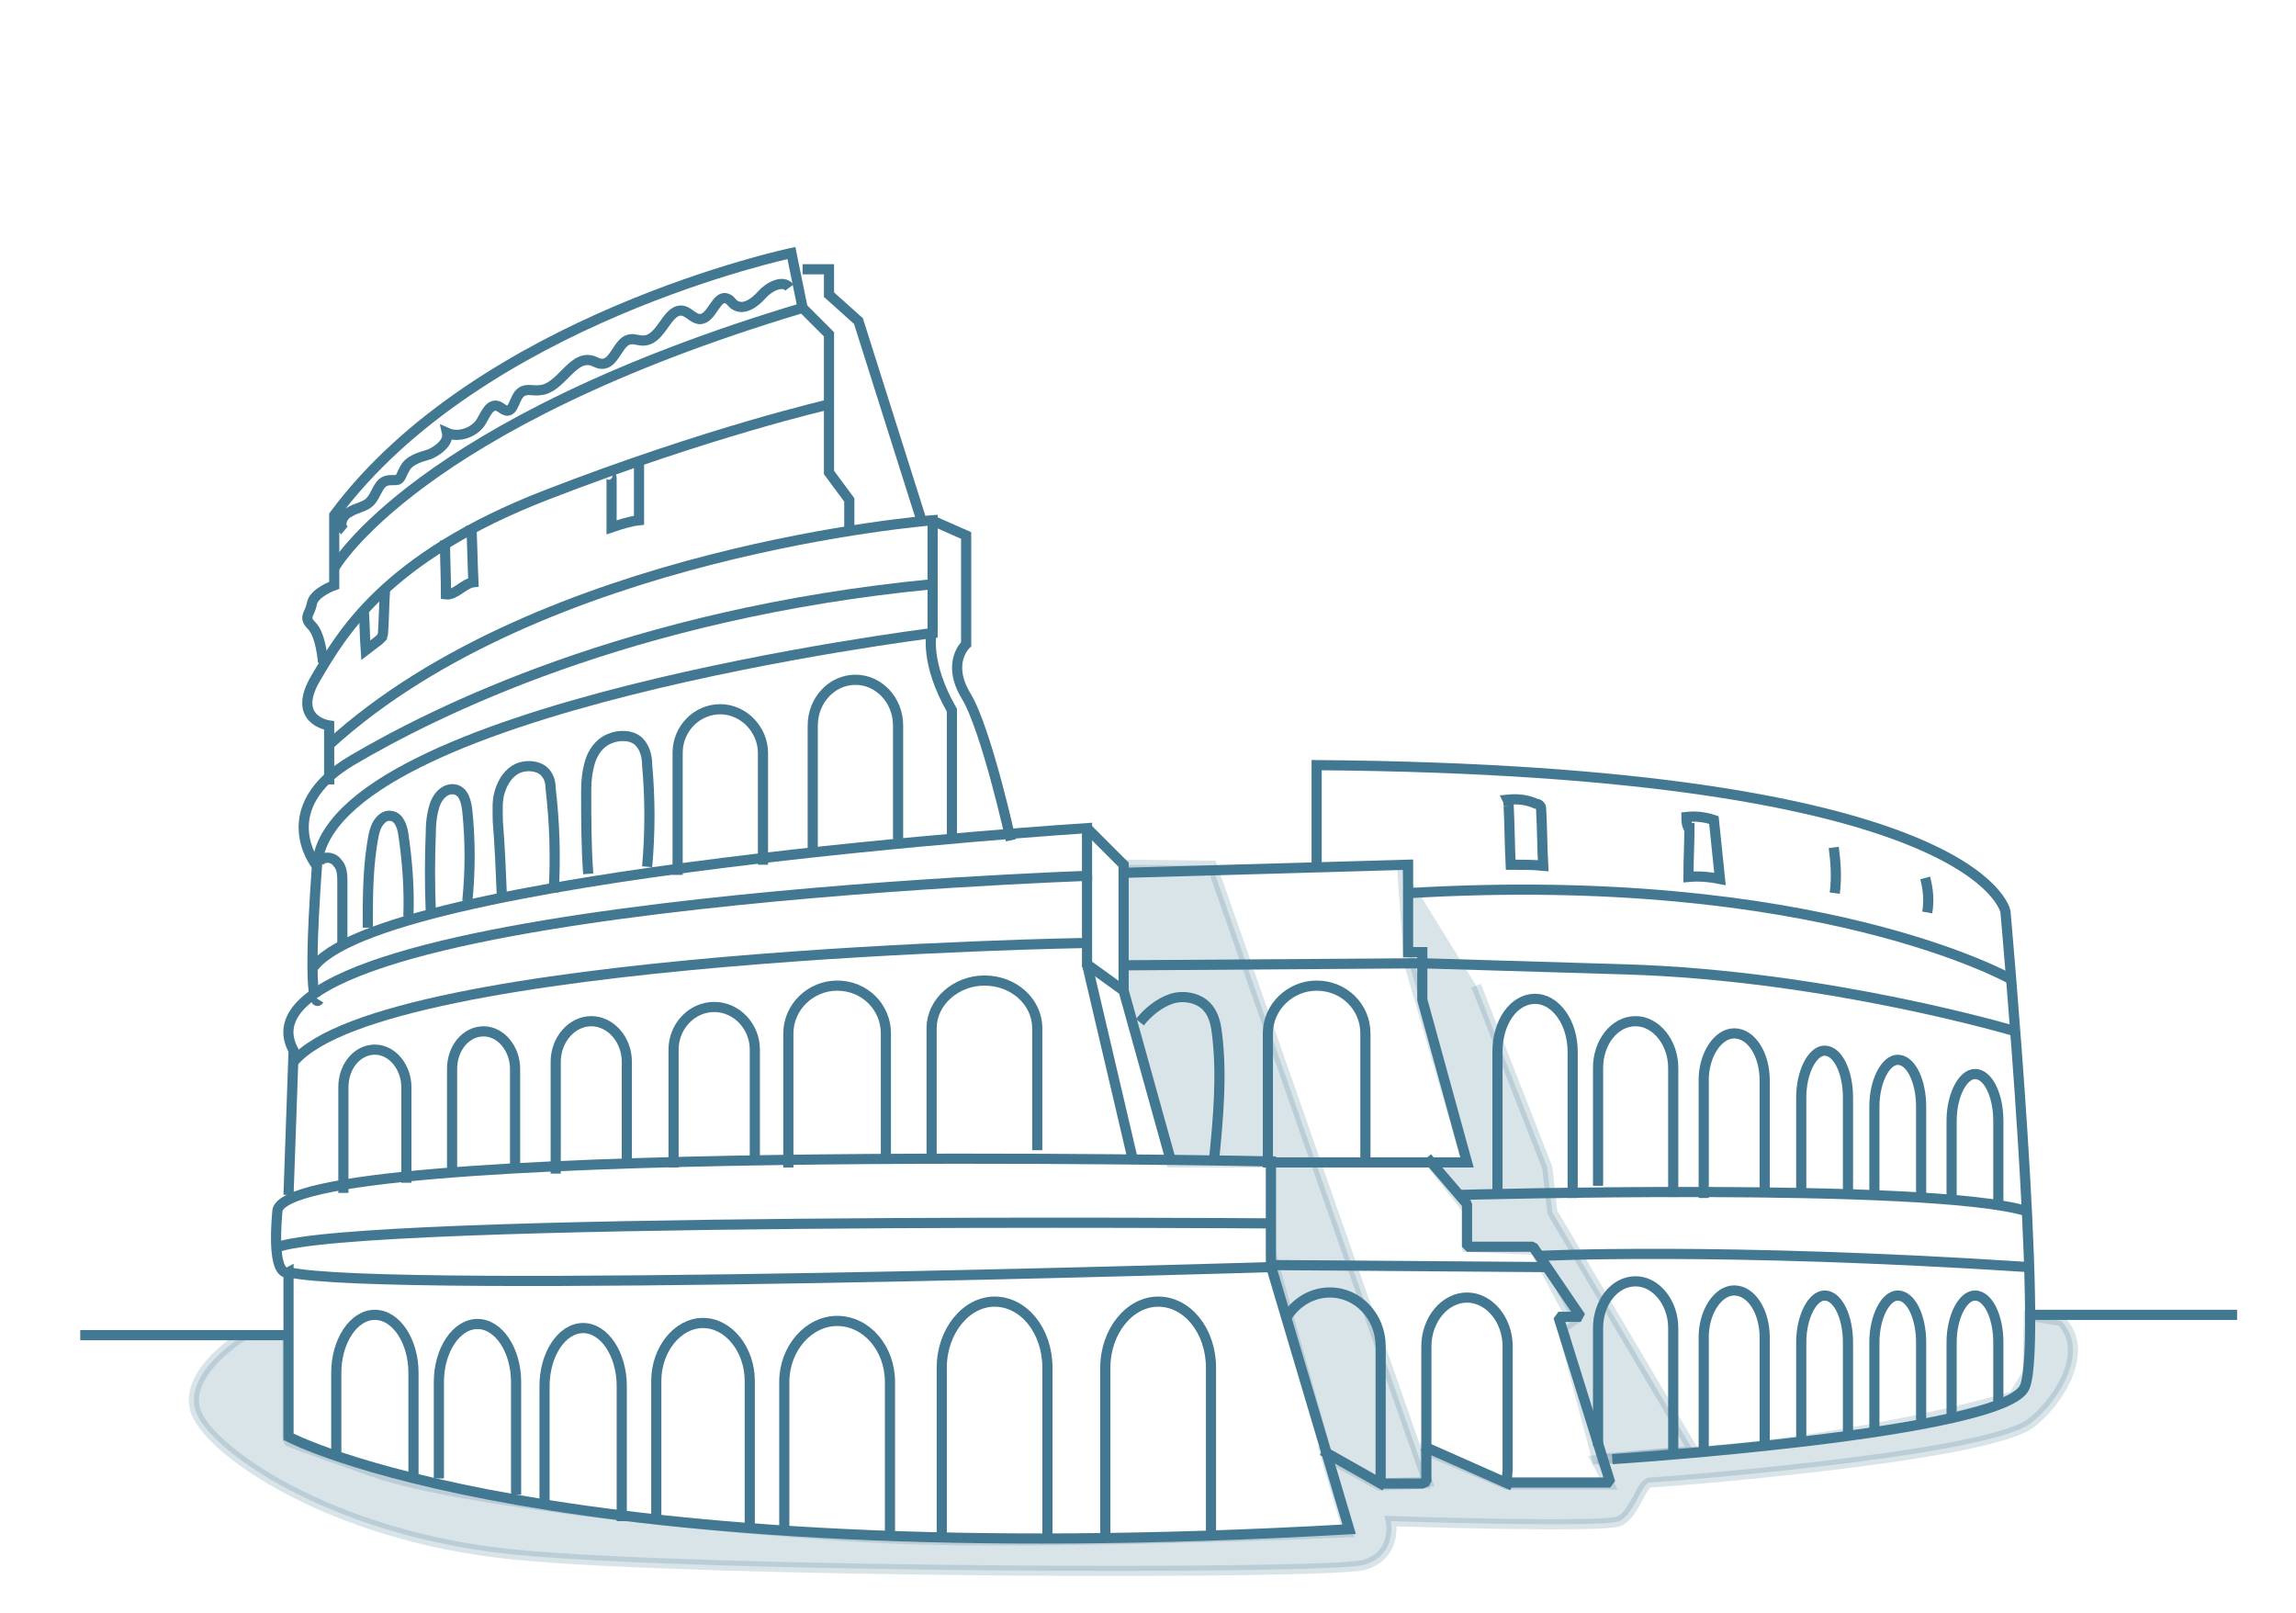 <?xml version="1.0" encoding="utf-8"?>
<!-- Generator: Adobe Illustrator 24.2.1, SVG Export Plug-In . SVG Version: 6.00 Build 0)  -->
<svg version="1.1" id="Livello_1" xmlns="http://www.w3.org/2000/svg" xmlns:xlink="http://www.w3.org/1999/xlink" x="0px" y="0px"
	 viewBox="0 0 226 158.7" style="enable-background:new 0 0 226 158.7;" xml:space="preserve">
<style type="text/css">
	.st0{opacity:0.2;fill:#427892;stroke:#427892;stroke-miterlimit:10;enable-background:new    ;}
	.st1{fill:none;stroke:#427892;stroke-miterlimit:10;}
	.st2{fill:none;stroke:#427892;stroke-linecap:square;stroke-linejoin:bevel;stroke-miterlimit:10;}
</style>
<g id="Livello_4">
	<path class="st0" d="M28.4,131.4H24c0,0-5.8,3.5-4.8,7.3s13.1,12.5,31.5,14.3s80.3,2,83.6,1s2.6-4.3,2.6-4.3s21,0.7,22.5,0
		s2.2-3.8,3-3.8s32.2-2.4,37.3-5.7c2.1-1.4,6.4-6.8,3.2-10.2l-3.2-0.5l-0.1,5.6l-1.4,2.3c0,0-15.8,4.8-35.1,5.7l-6,0.6l1.3,2.4
		h-10.1l-8-3.4v3.3l-4.5,0.2l-5.3-2.9l2.2,7.5c0,0-30.1,1.3-45.1,0.6s-42.1-3.5-50.7-6.5s-8.6-3.1-8.6-3.1v-10.4L28.4,131.4
		L28.4,131.4z"/>
	<polygon class="st0" points="110.6,85.1 119.3,85.2 140.5,145.8 135.9,146 130.6,143 125.1,123.4 125.1,114.4 115.3,114.4 
		110.6,97.5 	"/>
	<polyline class="st0" points="145.3,97 152.3,114.9 152.8,119.3 166.7,142.8 157.2,143.6 153.8,130.7 154.8,130 151.1,123 
		144.4,122.7 144.4,119 140.8,114.4 144.4,114.4 138.7,94.8 138,85.2 138,85.2 	"/>
</g>
<g id="Livello_2_1_">
	<path class="st1" d="M158.7,143.6c0,0,38.7-2.5,40.6-7.1s-1.9-46.8-1.9-46.8s-2.5-13.9-67.8-14.4v10.1"/>
	<path class="st1" d="M83.6,52.1v-2.9l-2-2.7v-6.7v-6.9L79,30.3l-1.1-5.4c0,0-30.7,6.5-45,25.8v6.9c0,0-2,0.7-2.2,1.8
		s-0.9,1.3,0,2.2s1.1,3.6,1.1,3.6"/>
	<path class="st1" d="M32.4,77.2v-5.8c0,0-3.8-0.5-1.3-4.7s6.7-11.8,22.7-18s27.8-8.9,27.8-8.9"/>
	<path class="st1" d="M32.4,73.3c20.9-19.1,59.4-22.1,59.4-22.1v11.1c0,0-59.5,7.4-60.6,22.9c-1.1,15.4,0.2,13.2,0.2,13.2"/>
	<path class="st1" d="M31.1,85.1c0,0-4.4-5.6,3.6-10.3s27.2-14.4,57-17.3"/>
	<path class="st1" d="M32.9,55.9c0,0,8-14.2,46.1-25.6"/>
	<polyline class="st1" points="79,26.5 81.6,26.5 81.6,29 84.5,31.6 90.7,51.2 	"/>
	<path class="st1" d="M91.7,51.2l3.4,1.5v10.7c0,0-2,1.8,0,5.1s4.4,14.2,4.4,14.2"/>
	<path class="st1" d="M91.7,62.3c0,0-0.7,2.9,2,7.6v12.7"/>
	<path class="st1" d="M30.7,95.4C36.8,86,107,81.5,107,81.5v4.7c0,0-86,2.9-78.1,17.2l-0.5,14.2"/>
	<polyline class="st1" points="107,86.2 107,94.9 110.6,97.5 110.6,85.1 107,81.5 	"/>
	<line class="st1" x1="115.3" y1="114.4" x2="110.6" y2="97.5"/>
	<path class="st1" d="M132.8,150.5C54,155,28.4,141.4,28.4,141.4v-16.2c0,0-1.7,0.9-1.1-6s97.8-4.9,97.8-4.9v10.3L132.8,150.5z"/>
	<path class="st1" d="M125.1,124.7c0,0-87.3,2.7-96.7,0.5"/>
	<path class="st1" d="M125.1,120.4c0,0-90.3-0.7-98,2.4"/>
	<polyline class="st1" points="125.1,114.4 140.8,114.4 144.4,114.4 140,98.4 140,93.7 138.6,93.7 138.6,85.1 110.6,85.9 	"/>
	<path class="st1" d="M198.4,101.5c0,0-18.4-5.5-38.4-6.1s-20-0.6-20-0.6L110.6,95"/>
	<path class="st1" d="M198,96.4c0,0-19.1-10.9-59.4-8.5"/>
	<path class="st1" d="M151.5,123.6c0,0,17.6-0.9,48.2,1.1"/>
	<path class="st1" d="M143.6,117.6c0,0,46.5-1.3,55.9,1.6"/>
	<line class="st1" x1="152.3" y1="124.7" x2="125.1" y2="124.5"/>
	<line class="st1" x1="199.8" y1="129.4" x2="220.2" y2="129.4"/>
	<line class="st1" x1="28.4" y1="131.4" x2="7.9" y2="131.4"/>
	<line class="st1" x1="107" y1="94.9" x2="111.5" y2="114.1"/>
	<path class="st1" d="M80,83.7V71.4c0-2.5,1.9-4.5,4.2-4.5l0,0c2.3,0,4.2,2,4.2,4.5v11.2"/>
	<path class="st1" d="M91.7,114.3v-13.1c0-2.6,2.4-4.7,5.2-4.7l0,0c2.9,0,5.2,2.1,5.2,4.7v12"/>
	<path class="st1" d="M108.8,151.5v-16.9c0-3.6,2.4-6.5,5.2-6.5l0,0c2.9,0,5.2,2.9,5.2,6.5V151"/>
	<path class="st1" d="M164.7,143.4v-12.7c0-2.5-1.7-4.6-3.7-4.6l0,0c-2.1,0-3.7,2.1-3.7,4.6v11.6"/>
	<path class="st1" d="M173.7,142.3v-10.7c0-2.5-1.3-4.6-3-4.6l0,0c-1.6,0-3,2.1-3,4.6v11.6"/>
	<path class="st1" d="M181.9,141.3v-9.2c0-2.5-1-4.6-2.3-4.6l0,0c-1.2,0-2.3,2.1-2.3,4.6v9.8"/>
	<path class="st1" d="M189.1,140.2v-8.1c0-2.5-1-4.6-2.3-4.6l0,0c-1.2,0-2.3,2.1-2.3,4.6v8.9"/>
	<path class="st1" d="M196.7,138.3v-6.2c0-2.5-1-4.6-2.3-4.6l0,0c-1.2,0-2.3,2.1-2.3,4.6v7.5"/>
	<path class="st1" d="M164.7,117.8v-12.7c0-2.5-1.7-4.6-3.7-4.6l0,0c-2.1,0-3.7,2.1-3.7,4.6v11.6"/>
	<path class="st1" d="M154.8,117.9v-14.4c0-2.9-1.7-5.2-3.7-5.2l0,0c-2.1,0-3.7,2.3-3.7,5.2v14.2"/>
	<path class="st1" d="M173.7,117v-10.7c0-2.5-1.3-4.6-3-4.6l0,0c-1.6,0-3,2.1-3,4.6v11.6"/>
	<path class="st1" d="M181.9,117.3V108c0-2.5-1-4.6-2.3-4.6l0,0c-1.2,0-2.3,2.1-2.3,4.6v9.8"/>
	<path class="st1" d="M189.1,117.9v-9c0-2.5-1-4.6-2.3-4.6l0,0c-1.2,0-2.3,2.1-2.3,4.6v8.9"/>
	<path class="st1" d="M196.7,119v-8.7c0-2.5-1-4.6-2.3-4.6l0,0c-1.2,0-2.3,2.1-2.3,4.6v7.5"/>
	<path class="st1" d="M92.7,151.4v-16.8c0-3.6,2.4-6.5,5.2-6.5l0,0c2.9,0,5.2,2.9,5.2,6.5V151"/>
	<path class="st1" d="M77.2,150.3V136c0-3.3,2.4-6,5.2-6l0,0c2.9,0,5.2,2.7,5.2,6v15"/>
	<path class="st1" d="M64.6,149.5v-13.6c0-3.1,2.1-5.7,4.6-5.7l0,0c2.5,0,4.6,2.6,4.6,5.7v14.4"/>
	<path class="st1" d="M53.6,148.1v-11.7c0-3.1,1.7-5.7,3.8-5.7l0,0c2.1,0,3.8,2.6,3.8,5.7v13.3"/>
	<path class="st1" d="M43.2,145.5V136c0-3.1,1.7-5.7,3.8-5.7l0,0c2.1,0,3.8,2.6,3.8,5.7v11.1"/>
	<path class="st1" d="M33.1,143.5v-8.4c0-3.1,1.7-5.7,3.8-5.7l0,0c2.1,0,3.8,2.6,3.8,5.7v10"/>
	<path class="st1" d="M77.6,114.9v-13.2c0-2.6,2.2-4.7,4.8-4.7l0,0c2.7,0,4.8,2.1,4.8,4.7v12"/>
	<path class="st1" d="M124.8,114.9v-13.2c0-2.6,2.2-4.7,4.8-4.7l0,0c2.7,0,4.8,2.1,4.8,4.7v13.1"/>
	<path class="st1" d="M66.3,114.9v-11.6c0-2.3,1.8-4.2,4-4.2l0,0c2.2,0,4,1.9,4,4.2v10.6"/>
	<path class="st1" d="M54.7,115.5v-11c0-2.2,1.6-4,3.5-4l0,0c1.9,0,3.5,1.8,3.5,4v10"/>
	<path class="st1" d="M44.5,115.5v-10.3c0-2.1,1.4-3.7,3.1-3.7l0,0c1.7,0,3.1,1.7,3.1,3.7v9.4"/>
	<path class="st1" d="M33.8,117.4V107c0-2.1,1.4-3.7,3.1-3.7l0,0c1.7,0,3.1,1.7,3.1,3.7v9.4"/>
	<path class="st1" d="M66.7,86.1v-12c0-2.4,1.9-4.3,4.2-4.3l0,0c2.3,0,4.2,2,4.2,4.3v11"/>
	<path class="st1" d="M57.9,86c-0.2-2.7-0.2-5.5-0.2-8.2c0-1,0.1-1.9,0.4-2.9c0.3-0.9,0.9-1.8,1.9-2.2c0.9-0.4,2.2-0.4,2.9,0.3
		c0.6,0.6,0.8,1.5,0.8,2.3c0.3,3.3,0.3,6.6,0,10"/>
	<path class="st1" d="M49.4,88.2c-0.1-2.5-0.2-4.9-0.4-7.4c0-1-0.1-2,0.2-2.9c0.3-1,0.9-1.9,1.8-2.3c1-0.4,2.3-0.2,2.8,0.6
		c0.3,0.4,0.4,0.9,0.4,1.4c0.4,3.4,0.5,6.8,0.3,10.2"/>
	<path class="st1" d="M46,88.7c0.3-3,0.3-5.9,0-8.9c-0.1-0.8-0.3-1.9-1.2-2.1s-1.7,0.6-2,1.5s-0.4,1.9-0.4,2.9c-0.1,2.5-0.1,5,0,7.5
		"/>
	<path class="st1" d="M40.2,90.2c0.1-2.7-0.1-5.4-0.5-8.1c-0.1-0.7-0.4-1.7-1.2-1.8c-0.5-0.1-0.9,0.2-1.2,0.6s-0.4,0.8-0.5,1.2
		c-0.6,3-0.6,6.1-0.6,9.2"/>
	<path class="st1" d="M33.7,92.8c0-2,0-4,0-5.9c0-0.7,0-1.5-0.5-2c-0.4-0.6-1.5-0.7-1.8,0"/>
	<path class="st1" d="M107,92.8c0,0-69.2,1.1-78.1,11.7"/>
	<path class="st2" d="M126.8,129.4c0.9-1.3,2.4-2.2,4.1-2.2l0,0c2.8,0,5,2.4,5,5.3V146h-0.1h4.2l0.4-0.2v-13.3c0-2.6,1.8-4.8,4-4.8
		l0,0c2.2,0,4,2.2,4,4.8v12.1l-0.1,1.3h10.2l-5.1-16.3h2.2l-4.7-6.9h-6.5v-4.2l-3.6-4.2"/>
	<line class="st2" x1="148.4" y1="146" x2="140.5" y2="142.5"/>
	<line class="st2" x1="135.9" y1="146" x2="130.6" y2="143"/>
	<path class="st1" d="M59.8,46.8c0-0.1,0.2-0.1,0.3,0s0.1,0.2,0.1,0.4c0,1.6,0,3.2,0,4.7c0.9-0.3,1.8-0.6,2.7-0.7c0-2,0-4.1,0-6.1"
		/>
	<path class="st1" d="M43.8,53.2c0,1.8,0.1,3.5,0.1,5.3c0.9,0.1,1.8-1.1,2.7-1.2c-0.1-2.2-0.1-3.3-0.2-5.6"/>
	<path class="st1" d="M35.8,59.9c0.1,1.4,0.1,2.7,0.2,4.1c0.4-0.3,0.9-0.7,1.3-1c0.1-0.1,0.2-0.2,0.3-0.3c0-0.1,0.1-0.2,0.1-0.4
		c0.1-1.4,0.1-2.8,0.2-4.3"/>
	<path class="st1" d="M112.2,100.6c0.8-1,1.9-1.9,3.1-2.3s2.8-0.1,3.6,0.9c0.6,0.7,0.8,1.7,0.9,2.6c0.5,4.1,0.1,8.3-0.3,12.4
		c0-0.2,0-0.3,0-0.5"/>
	<path class="st1" d="M148.5,79.3c0.1,1.9,0.1,3.9,0.2,5.8c1.1,0,2.2,0,3.2,0.1c-0.1-1.8-0.1-3.7-0.2-5.5c0-0.1,0-0.3-0.1-0.4
		s-0.2-0.2-0.4-0.2c-0.9-0.4-1.8-0.5-2.8-0.4C148.5,78.9,148.5,79.1,148.5,79.3"/>
	<path class="st1" d="M166.3,81c0,1.8-0.1,3.5-0.1,5.3c1-0.1,2.1,0,3.1,0.2c-0.2-1.9-0.4-3.8-0.6-5.8c-0.9-0.3-1.8-0.4-2.7-0.3
		c0,0.4,0,0.7,0.2,1.1"/>
	<path class="st1" d="M180.5,83.4c0.2,1.5,0.3,3,0.1,4.5"/>
	<path class="st1" d="M189.5,86.4c0.3,1.1,0.4,2.3,0.2,3.4"/>
	<path class="st1" d="M33.9,52.2c-0.6-0.5-0.2-1.5,0.5-1.8c0.6-0.4,1.5-0.5,2-1c0.7-0.7,0.8-1.9,1.7-2.1c0.4-0.1,0.8,0,1.1-0.1
		c0.3-0.2,0.4-0.7,0.6-1c0.4-0.9,1.5-1.2,2.5-1.5c0.9-0.4,1.9-1.2,1.7-2.1c1.1,0.5,2.6,0,3.3-1c0.5-0.8,0.9-2,1.8-1.6
		c0.2,0.1,0.4,0.3,0.7,0.4c0.8,0.2,0.8-1.3,1.5-1.8c0.5-0.4,1.2-0.1,1.8-0.2c2.1-0.1,3.2-3.5,5.2-2.9c0.3,0.1,0.6,0.3,0.9,0.3
		c1.3,0.1,1.6-2.2,2.8-2.4c0.5-0.1,1,0.2,1.5,0.1c1.7-0.2,2.2-3.3,3.8-2.9c0.6,0.2,1,0.8,1.6,0.8c1.2,0,1.6-2.5,2.7-2
		c0.3,0.1,0.4,0.4,0.7,0.6c0.9,0.6,2-0.2,2.7-1s2.1-1.5,2.7-0.7"/>
</g>
</svg>
